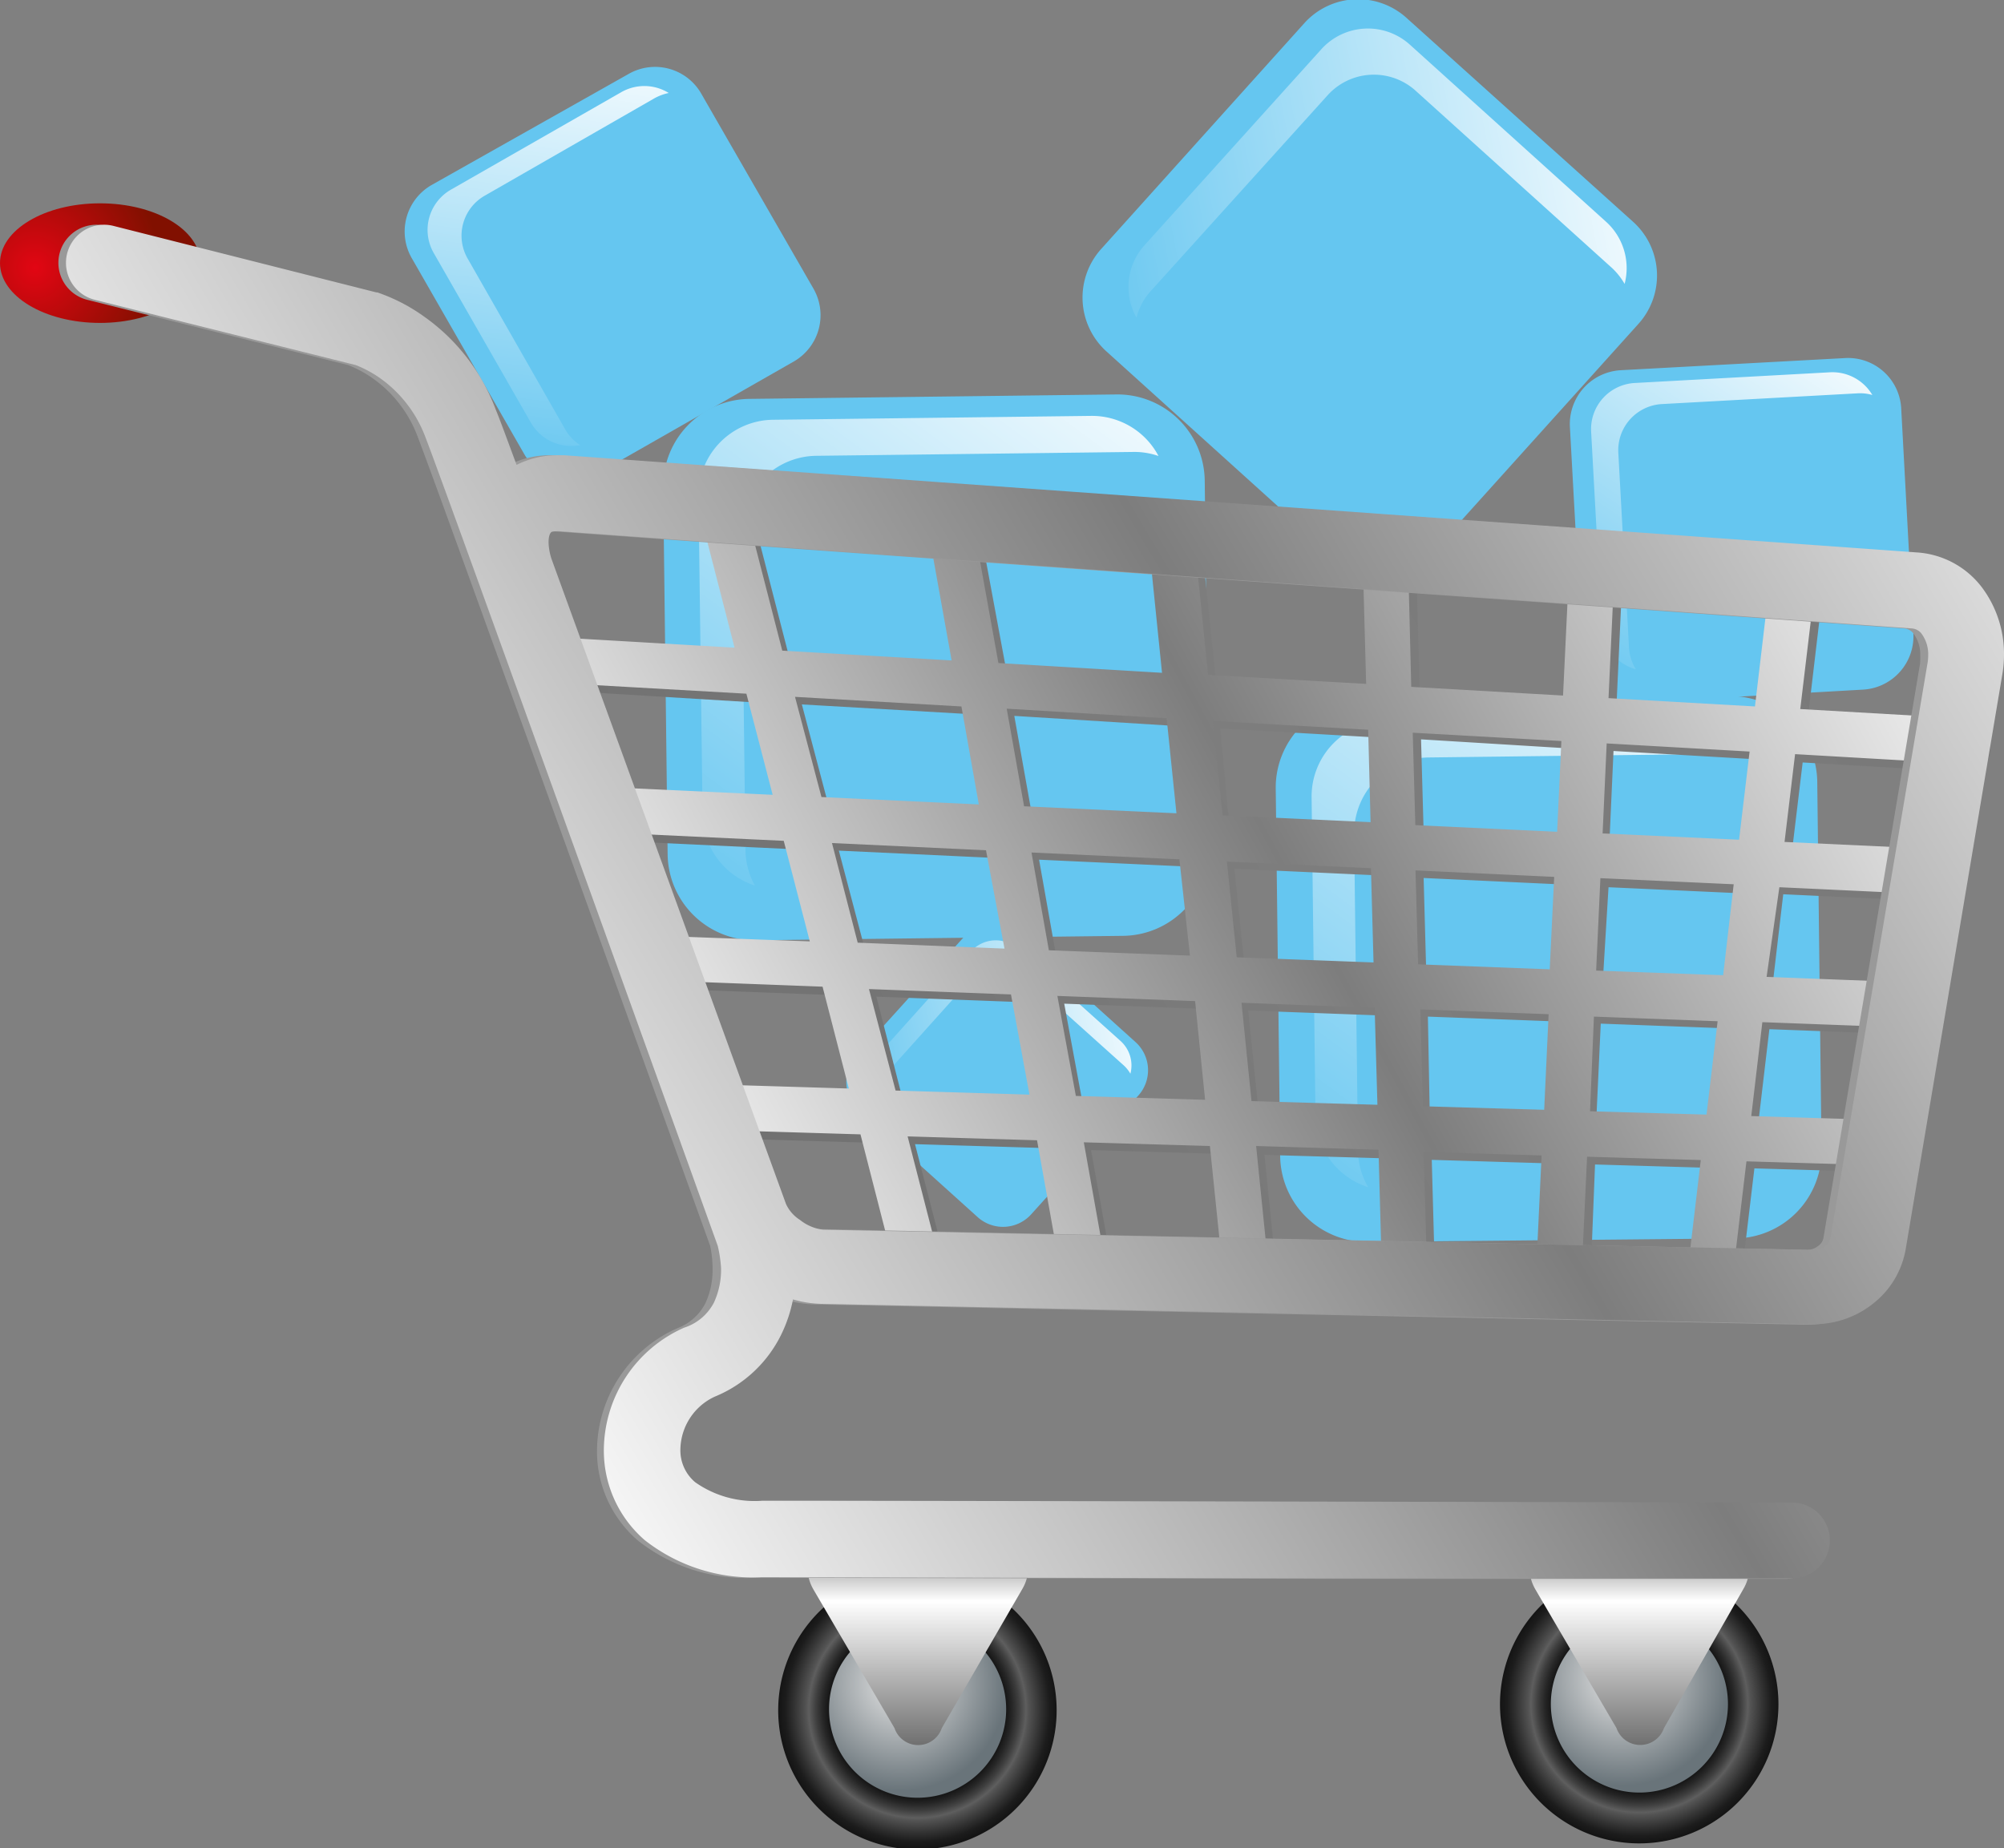 <svg xmlns="http://www.w3.org/2000/svg" xmlns:xlink="http://www.w3.org/1999/xlink" width="108.39" height="100" viewBox="0 0 108.39 100"><rect x="0" y="0" width="108.39" height="100" fill="#808080" stroke="none"/><defs><linearGradient id="linear-gradient" x1="93.49" y1="32.23" x2="69.15" y2="64.56" gradientTransform="matrix(1, -0.01, 0.01, 1, -2.76, -0.28)" gradientUnits="userSpaceOnUse"><stop offset="0" stop-color="#fff"></stop><stop offset="1" stop-color="#fff" stop-opacity="0"></stop></linearGradient><linearGradient id="linear-gradient-2" x1="60.56" y1="15.51" x2="36.22" y2="47.84" xlink:href="#linear-gradient"></linearGradient><linearGradient id="linear-gradient-3" x1="-42.45" y1="33.32" x2="-53.05" y2="47.39" gradientTransform="translate(116.51 57.2) rotate(42.08)" xlink:href="#linear-gradient"></linearGradient><linearGradient id="linear-gradient-4" x1="-53.1" y1="-20.34" x2="-73.28" y2="6.46" gradientTransform="translate(116.51 57.2) rotate(42.08)" xlink:href="#linear-gradient"></linearGradient><linearGradient id="linear-gradient-5" x1="106.32" y1="27.89" x2="91.37" y2="47.74" gradientTransform="matrix(1, -0.05, 0.05, 1, -9.56, -6.76)" xlink:href="#linear-gradient"></linearGradient><linearGradient id="linear-gradient-6" x1="40.24" y1="17.13" x2="25.29" y2="36.99" gradientTransform="matrix(0.87, -0.5, 0.5, 0.87, -12.82, 6.13)" xlink:href="#linear-gradient"></linearGradient><linearGradient id="linear-gradient-7" x1="34.63" y1="65.82" x2="106.09" y2="27.51" gradientUnits="userSpaceOnUse"><stop offset="0" stop-color="#6e6e6e"></stop><stop offset="0.49" stop-color="#7d7d7d"></stop><stop offset="1" stop-color="#787878"></stop></linearGradient><linearGradient id="linear-gradient-8" x1="34.22" y1="65.41" x2="105.68" y2="27.1" gradientUnits="userSpaceOnUse"><stop offset="0" stop-color="#fff"></stop><stop offset="0.49" stop-color="#7d7d7d"></stop><stop offset="1" stop-color="#fff"></stop></linearGradient><radialGradient id="radial-gradient" cx="49.62" cy="92.48" r="7.53" gradientUnits="userSpaceOnUse"><stop offset="0.6" stop-color="#121212"></stop><stop offset="0.64" stop-color="#171717"></stop><stop offset="0.68" stop-color="#262626"></stop><stop offset="0.73" stop-color="#3f3f3f"></stop><stop offset="0.78" stop-color="#5e5e5e"></stop><stop offset="0.8" stop-color="#535353"></stop><stop offset="0.89" stop-color="#313131"></stop><stop offset="0.95" stop-color="#1c1c1c"></stop><stop offset="1" stop-color="#141414"></stop></radialGradient><radialGradient id="radial-gradient-2" cx="48.68" cy="91.09" r="5.8" gradientUnits="userSpaceOnUse"><stop offset="0" stop-color="#e6e6e6"></stop><stop offset="1" stop-color="#69747a"></stop></radialGradient><radialGradient id="radial-gradient-3" cx="88.67" cy="92.19" r="7.52" xlink:href="#radial-gradient"></radialGradient><radialGradient id="radial-gradient-4" cx="87.73" cy="90.81" r="5.8" xlink:href="#radial-gradient-2"></radialGradient><linearGradient id="linear-gradient-9" x1="49.63" y1="83.27" x2="49.63" y2="96.63" gradientUnits="userSpaceOnUse"><stop offset="0" stop-color="#737373"></stop><stop offset="0.25" stop-color="#fff"></stop><stop offset="1" stop-color="#474747"></stop></linearGradient><linearGradient id="linear-gradient-10" x1="88.67" y1="83.27" x2="88.67" y2="96.63" xlink:href="#linear-gradient-9"></linearGradient><radialGradient id="radial-gradient-5" cx="1.9" cy="14.48" r="6.77" gradientUnits="userSpaceOnUse"><stop offset="0" stop-color="#e20613"></stop><stop offset="1" stop-color="#811000"></stop></radialGradient><linearGradient id="linear-gradient-11" x1="131.27" y1="1.33" x2="1.81" y2="78.14" gradientUnits="userSpaceOnUse"><stop offset="0.14" stop-color="#fff"></stop><stop offset="0.49" stop-color="#7d7d7d"></stop><stop offset="0.86" stop-color="#fff"></stop></linearGradient></defs><g id="&#x421;&#x43B;&#x43E;&#x439;_2" data-name="&#x421;&#x43B;&#x43E;&#x439; 2"><g id="&#x421;&#x43B;&#x43E;&#x439;_1-2" data-name="&#x421;&#x43B;&#x43E;&#x439; 1"><path d="M98.52,62.18A4.71,4.71,0,0,1,93.87,67L74,67.19a4.7,4.7,0,0,1-4.76-4.65L69,42.67a4.7,4.7,0,0,1,4.65-4.76l19.88-.25a4.7,4.7,0,0,1,4.76,4.65Z" fill="#65c6f0"></path><path d="M73.45,62.36l-.21-17.24a4.09,4.09,0,0,1,4-4.14l17.24-.21a4,4,0,0,1,1.3.22,4,4,0,0,0-3.63-2.17L74.94,39a4.09,4.09,0,0,0-4,4.13l.21,17.25A4.09,4.09,0,0,0,74,64.23,4.07,4.07,0,0,1,73.45,62.36Z" fill="url(#linear-gradient)"></path><path d="M65.4,45.86a4.71,4.71,0,0,1-4.65,4.77l-19.87.24a4.71,4.71,0,0,1-4.77-4.65l-.24-19.87a4.72,4.72,0,0,1,4.65-4.77l19.87-.24A4.72,4.72,0,0,1,65.16,26Z" fill="#65c6f0"></path><path d="M40.32,46,40.11,28.8a4.09,4.09,0,0,1,4-4.14l17.25-.21a4,4,0,0,1,1.3.22,4.07,4.07,0,0,0-3.64-2.17l-17.24.21a4.08,4.08,0,0,0-4,4.13L38,44.09a4.08,4.08,0,0,0,2.83,3.82A4.07,4.07,0,0,1,40.32,46Z" fill="url(#linear-gradient-2)"></path><path d="M55.77,65.7a2.05,2.05,0,0,1-2.9.14l-6.42-5.79a2.06,2.06,0,0,1-.15-2.9l5.8-6.42a2.06,2.06,0,0,1,2.9-.14l6.42,5.79a2.05,2.05,0,0,1,.14,2.9Z" fill="#65c6f0"></path><path d="M47.7,58.34l5-5.57a1.77,1.77,0,0,1,2.51-.13l5.57,5a1.87,1.87,0,0,1,.36.45,1.78,1.78,0,0,0-.52-1.76l-5.57-5a1.79,1.79,0,0,0-2.52.13l-5,5.57a1.79,1.79,0,0,0-.22,2.06A1.86,1.86,0,0,1,47.7,58.34Z" fill="url(#linear-gradient-3)"></path><path d="M77.58,29.78a3.89,3.89,0,0,1-5.51.28L59.83,19a3.93,3.93,0,0,1-.28-5.52l11-12.23A3.91,3.91,0,0,1,76.11,1L88.33,12a3.91,3.91,0,0,1,.29,5.52Z" fill="#65c6f0"></path><path d="M62.22,15.77,71.8,5.16a3.37,3.37,0,0,1,4.78-.24L87.19,14.5a3.68,3.68,0,0,1,.68.86,3.38,3.38,0,0,0-1-3.36L76.26,2.42a3.39,3.39,0,0,0-4.79.24L61.9,13.27a3.38,3.38,0,0,0-.43,3.92A3.32,3.32,0,0,1,62.22,15.77Z" fill="url(#linear-gradient-4)"></path><path d="M103.49,34.31a2.89,2.89,0,0,1-2.73,3L88.58,38a2.9,2.9,0,0,1-3-2.74l-.67-12.18a2.92,2.92,0,0,1,2.73-3.05l12.19-.66a2.88,2.88,0,0,1,3,2.72Z" fill="#65c6f0"></path><path d="M88.11,35.08,87.53,24.5a2.5,2.5,0,0,1,2.37-2.64l10.57-.58a2.34,2.34,0,0,1,.8.09A2.51,2.51,0,0,0,99,20.14l-10.58.58a2.5,2.5,0,0,0-2.36,2.65l.58,10.57a2.5,2.5,0,0,0,1.84,2.27A2.47,2.47,0,0,1,88.11,35.08Z" fill="url(#linear-gradient-5)"></path><path d="M44,15.62a2.89,2.89,0,0,1-1.07,3.94L32.3,25.63a2.89,2.89,0,0,1-3.95-1.07L22.29,14a2.9,2.9,0,0,1,1.07-4L34,4A2.88,2.88,0,0,1,37.89,5Z" fill="#65c6f0"></path><path d="M30.56,23.21,25.3,14a2.49,2.49,0,0,1,.93-3.42l9.18-5.27a2.8,2.8,0,0,1,.76-.28A2.51,2.51,0,0,0,33.58,5l-9.19,5.26a2.51,2.51,0,0,0-.93,3.43l5.26,9.19a2.52,2.52,0,0,0,2.66,1.2A2.39,2.39,0,0,1,30.56,23.21Z" fill="url(#linear-gradient-6)"></path><path d="M106.46,39.27l-8.67-.5.79-6.69a1.23,1.23,0,1,0-2.44-.29l-.81,6.84-7.9-.45.32-6.94a1.23,1.23,0,0,0-2.46-.11L85,38l-8.21-.47-.2-7.19a1.23,1.23,0,1,0-2.45.06l.18,7-8.54-.49L65,29.48a1.24,1.24,0,0,0-1.35-1.09,1.22,1.22,0,0,0-1.1,1.34l.72,7.06-8.84-.51L53,28.57a1.23,1.23,0,1,0-2.42.43l1.28,7.14-9.16-.53-2.06-8a1.23,1.23,0,0,0-2.38.62l1.86,7.23-10.31-.6a1.23,1.23,0,1,0-.14,2.46L40.79,38l1.41,5.45L32.56,43a1.24,1.24,0,0,0-1.29,1.17,1.22,1.22,0,0,0,1.17,1.28l10.4.49,1.4,5.44L35,51a1.23,1.23,0,1,0-.08,2.45l10,.38,1.41,5.51-6.61-.2a1.23,1.23,0,0,0-.08,2.46l7.33.22,2,7.8a1.22,1.22,0,0,0,1.19.92,1.15,1.15,0,0,0,.31,0A1.22,1.22,0,0,0,51.32,69L49.49,61.9l7,.21,1.35,7.54a1.24,1.24,0,0,0,1.21,1l.22,0a1.23,1.23,0,0,0,1-1.43l-1.26-7,6.83.2.74,7.3a1.24,1.24,0,0,0,1.23,1.11H68a1.23,1.23,0,0,0,1.1-1.35l-.71-7,6.62.19.19,7.06a1.23,1.23,0,0,0,1.23,1.19h0a1.23,1.23,0,0,0,1.2-1.26l-.19-6.91,6.38.19-.32,6.81A1.23,1.23,0,0,0,84.67,71h.06A1.23,1.23,0,0,0,86,69.84L86.27,63l6.15.18-.78,6.58a1.23,1.23,0,0,0,1.08,1.37h.14A1.22,1.22,0,0,0,94.08,70l.81-6.79,7.81.23h0a1.23,1.23,0,0,0,0-2.46l-7.6-.22.6-5.08,8,.3h0a1.23,1.23,0,0,0,0-2.45l-7.82-.29.57-4.86,8.35.39h.06a1.23,1.23,0,0,0,0-2.46L96.93,46l.57-4.75,8.81.51h.07a1.23,1.23,0,0,0,.08-2.46Zm-21.6,1.22-.23,4.9L77,45l-.14-5ZM66.77,47l7.79.36.14,5.1-7.4-.28Zm-2,5.09-7.63-.28-.94-5.3,8,.37ZM77,47.5l7.49.35-.23,5-7.12-.26Zm-2.66-7.61.14,5-8-.37L66,39.41Zm-10.85-.62L64,44.43,55.8,44l-.94-5.27ZM43.37,38.11l9,.52.94,5.3-8.51-.4Zm2,7.91,8.31.39,1,5.32-7.88-.29Zm3.44,13.4-1.41-5.5,7.68.29,1,5.42Zm9.75.29-1-5.41,7.45.28.54,5.34Zm9.5.28-.55-5.32,7.22.27.14,5.25Zm9.27.28L77.23,55l6.94.26-.25,5.17Zm15.34.45-6.33-.19.24-5.15,6.69.25Zm.89-7.54-6.86-.25L87,48l7.21.33Zm.87-7.32-7.38-.35.22-4.88,7.73.45Z" fill="url(#linear-gradient-7)"></path><path d="M106.05,38.86l-8.68-.5.8-6.69a1.23,1.23,0,1,0-2.44-.29l-.81,6.84L87,37.77l.32-6.94a1.23,1.23,0,0,0-2.45-.11l-.33,6.91-8.21-.47L76.15,30A1.23,1.23,0,1,0,73.7,30l.19,7-8.55-.49-.76-7.46A1.24,1.24,0,0,0,63.23,28a1.22,1.22,0,0,0-1.1,1.34l.72,7.06L54,35.87l-1.39-7.71a1.23,1.23,0,0,0-2.42.43l1.28,7.14-9.16-.53-2.06-8a1.23,1.23,0,0,0-1.49-.89,1.24,1.24,0,0,0-.89,1.5l1.86,7.23-10.31-.6a1.23,1.23,0,0,0-.14,2.46l11.09.63L41.79,43l-9.64-.45A1.23,1.23,0,1,0,32,45l10.39.49,1.41,5.44-9.26-.34A1.23,1.23,0,1,0,34.49,53l10,.38,1.42,5.51-6.62-.2a1.23,1.23,0,0,0-.08,2.46l7.33.22,2,7.8a1.22,1.22,0,0,0,1.19.92l.31,0a1.23,1.23,0,0,0,.88-1.5l-1.83-7.11,7,.21,1.35,7.54a1.24,1.24,0,0,0,1.21,1l.22,0a1.23,1.23,0,0,0,1-1.43l-1.25-7,6.82.2.75,7.3a1.23,1.23,0,0,0,1.22,1.11h.12A1.23,1.23,0,0,0,68.65,69l-.71-7,6.62.2.19,7A1.23,1.23,0,0,0,76,70.49h0a1.23,1.23,0,0,0,1.2-1.26L77,62.32l6.38.19-.32,6.81a1.23,1.23,0,0,0,1.17,1.28h.07a1.23,1.23,0,0,0,1.22-1.17l.32-6.85,6.15.18-.78,6.58a1.23,1.23,0,0,0,1.08,1.37h.14a1.22,1.22,0,0,0,1.22-1.09l.81-6.79,7.82.23h0a1.23,1.23,0,0,0,1.23-1.19,1.21,1.21,0,0,0-1.19-1.26l-7.6-.23.6-5.08,8,.3h.05a1.23,1.23,0,0,0,0-2.45l-7.82-.3L96.24,48l8.34.39h.06a1.23,1.23,0,0,0,.06-2.46l-8.18-.38.57-4.75,8.82.51H106a1.23,1.23,0,0,0,.08-2.46Zm-21.6,1.23L84.22,45l-7.67-.36-.14-5ZM66.36,46.61l7.79.36.14,5.1-7.4-.28Zm-2,5.09-7.63-.29-.94-5.29,8,.37Zm12.2-4.61,7.5.35-.24,5-7.12-.27ZM74,39.48l.13,5-8-.37L65.59,39ZM63.1,38.86,63.63,44l-8.24-.38-.94-5.28ZM43,37.7l9,.52.94,5.3-8.51-.4Zm2,7.91,8.33.39,1,5.32L46.39,51ZM48.44,59,47,53.51l7.68.29,1,5.42Zm9.75.29-1-5.41,7.45.28.54,5.34Zm9.5.28-.54-5.32,7.2.27.15,5.25Zm9.27.28-.14-5.24,6.94.26-.24,5.17Zm15.34.45L86,60.12,86.21,55l6.69.25Zm.9-7.54-6.87-.25.23-5,7.21.33Zm.86-7.33-7.38-.34.22-4.87,7.73.44Z" fill="url(#linear-gradient-8)"></path><path d="M57.15,92.48A7.53,7.53,0,1,1,49.63,85,7.52,7.52,0,0,1,57.15,92.48Z" fill="url(#radial-gradient)"></path><path d="M54.42,92.48a4.79,4.79,0,1,1-4.79-4.8A4.79,4.79,0,0,1,54.42,92.48Z" fill="url(#radial-gradient-2)"></path><path d="M96.19,92.19a7.53,7.53,0,1,1-7.52-7.52A7.53,7.53,0,0,1,96.19,92.19Z" fill="url(#radial-gradient-3)"></path><path d="M93.46,92.19a4.79,4.79,0,1,1-4.79-4.79A4.79,4.79,0,0,1,93.46,92.19Z" fill="url(#radial-gradient-4)"></path><path d="M54,83.77c1.41,0,2,1,1.28,2.22l-4.34,7.5a1.35,1.35,0,0,1-2.56,0L44,86c-.7-1.22-.13-2.22,1.28-2.22Z" fill="url(#linear-gradient-9)"></path><path d="M93,83.77c1.41,0,2,1,1.28,2.22L90,93.49a1.36,1.36,0,0,1-2.57,0L83.05,86c-.7-1.22-.13-2.22,1.29-2.22Z" fill="url(#linear-gradient-10)"></path><path d="M10.83,14.23c0-1.79-2.42-3.23-5.42-3.23S0,12.44,0,14.23s2.42,3.24,5.41,3.24S10.83,16,10.83,14.23Z" fill="url(#radial-gradient-5)"></path><path d="M106.78,31.77a4.82,4.82,0,0,0-3.47-1.88L30.12,24.63l-.4,0a4.87,4.87,0,0,0-2.19.52c-.54-1.46-.93-2.52-1.13-3a10.74,10.74,0,0,0-3.84-5A9.73,9.73,0,0,0,20,15.79l-.05,0L5.72,12.22a2,2,0,1,0-1,4l14.11,3.53a6.31,6.31,0,0,1,1.51.85,6.72,6.72,0,0,1,2.24,3c.75,1.94,4.73,13,8.5,23.44l5.1,14.16,2.23,6.2a6.05,6.05,0,0,1,.13,1.25,4.25,4.25,0,0,1-.38,1.84,2.8,2.8,0,0,1-1.53,1.37,7.28,7.28,0,0,0-4.34,6.63,6.35,6.35,0,0,0,2.23,4.87,9.42,9.42,0,0,0,6.32,2l31,.06,17.18,0,7.53,0h0a2.05,2.05,0,0,0,0-4.1s-47.34-.1-55.67-.1a5.57,5.57,0,0,1-3.65-1,2.25,2.25,0,0,1-.8-1.77,3.2,3.2,0,0,1,1.86-2.86,7,7,0,0,0,3.59-3.33,7.94,7.94,0,0,0,.64-1.93,6,6,0,0,0,1.54.24l53.63,1.1h.1a5.1,5.1,0,0,0,3.17-1.13,4.77,4.77,0,0,0,1.74-2.91l5.23-31.06a7.43,7.43,0,0,0,.09-1.15A6,6,0,0,0,106.78,31.77Zm-2.93,4.13L98.62,67a.68.68,0,0,1-.27.4,1,1,0,0,1-.6.22h0L44.11,66.49A2.48,2.48,0,0,1,42.86,66a2,2,0,0,1-.76-.87l-.12,0h0l.12,0L29.46,30.35a3.11,3.11,0,0,1-.2-1c0-.39.1-.51.12-.53s0-.07.34-.08h.11L103,34a.71.71,0,0,1,.52.31,1.89,1.89,0,0,1,.34,1.15A3.83,3.83,0,0,1,103.85,35.9Z" fill="#999"></path><path d="M107.19,31.77a4.8,4.8,0,0,0-3.47-1.88L30.53,24.63l-.4,0a4.87,4.87,0,0,0-2.19.52c-.54-1.46-.93-2.52-1.13-3a10.74,10.74,0,0,0-3.84-5,9.73,9.73,0,0,0-2.56-1.33l-.05,0L6.13,12.22a2,2,0,1,0-1,4l14.11,3.53a6.31,6.31,0,0,1,1.51.85,6.87,6.87,0,0,1,2.24,3c.75,1.94,4.73,13,8.5,23.44l5.1,14.16,2.23,6.2A6.88,6.88,0,0,1,39,68.62a4.25,4.25,0,0,1-.38,1.84A2.77,2.77,0,0,1,37,71.83a7.28,7.28,0,0,0-4.34,6.63,6.4,6.4,0,0,0,2.22,4.87,9.47,9.47,0,0,0,6.33,2l31,.06,17.18,0,7.53,0h0a2.05,2.05,0,0,0,0-4.1s-47.34-.1-55.67-.1a5.57,5.57,0,0,1-3.65-1,2.25,2.25,0,0,1-.8-1.77,3.2,3.2,0,0,1,1.86-2.86,6.91,6.91,0,0,0,3.58-3.33,7.57,7.57,0,0,0,.65-1.93,6,6,0,0,0,1.55.24l53.62,1.1h.1a5.1,5.1,0,0,0,3.17-1.13,4.77,4.77,0,0,0,1.74-2.91l5.22-31.06a6.38,6.38,0,0,0,.1-1.15A6,6,0,0,0,107.19,31.77Zm-2.94,4.13L99,67a.68.68,0,0,1-.27.4,1,1,0,0,1-.6.22h0l-53.6-1.09A2.48,2.48,0,0,1,43.27,66a2,2,0,0,1-.76-.87l-.12,0h0l.12,0L29.87,30.35a3.11,3.11,0,0,1-.2-1c0-.39.1-.51.12-.53s0-.07.34-.08h.11L103.42,34a.73.73,0,0,1,.53.31,1.89,1.89,0,0,1,.34,1.15A2.56,2.56,0,0,1,104.25,35.9Z" fill="url(#linear-gradient-11)"></path></g></g></svg>